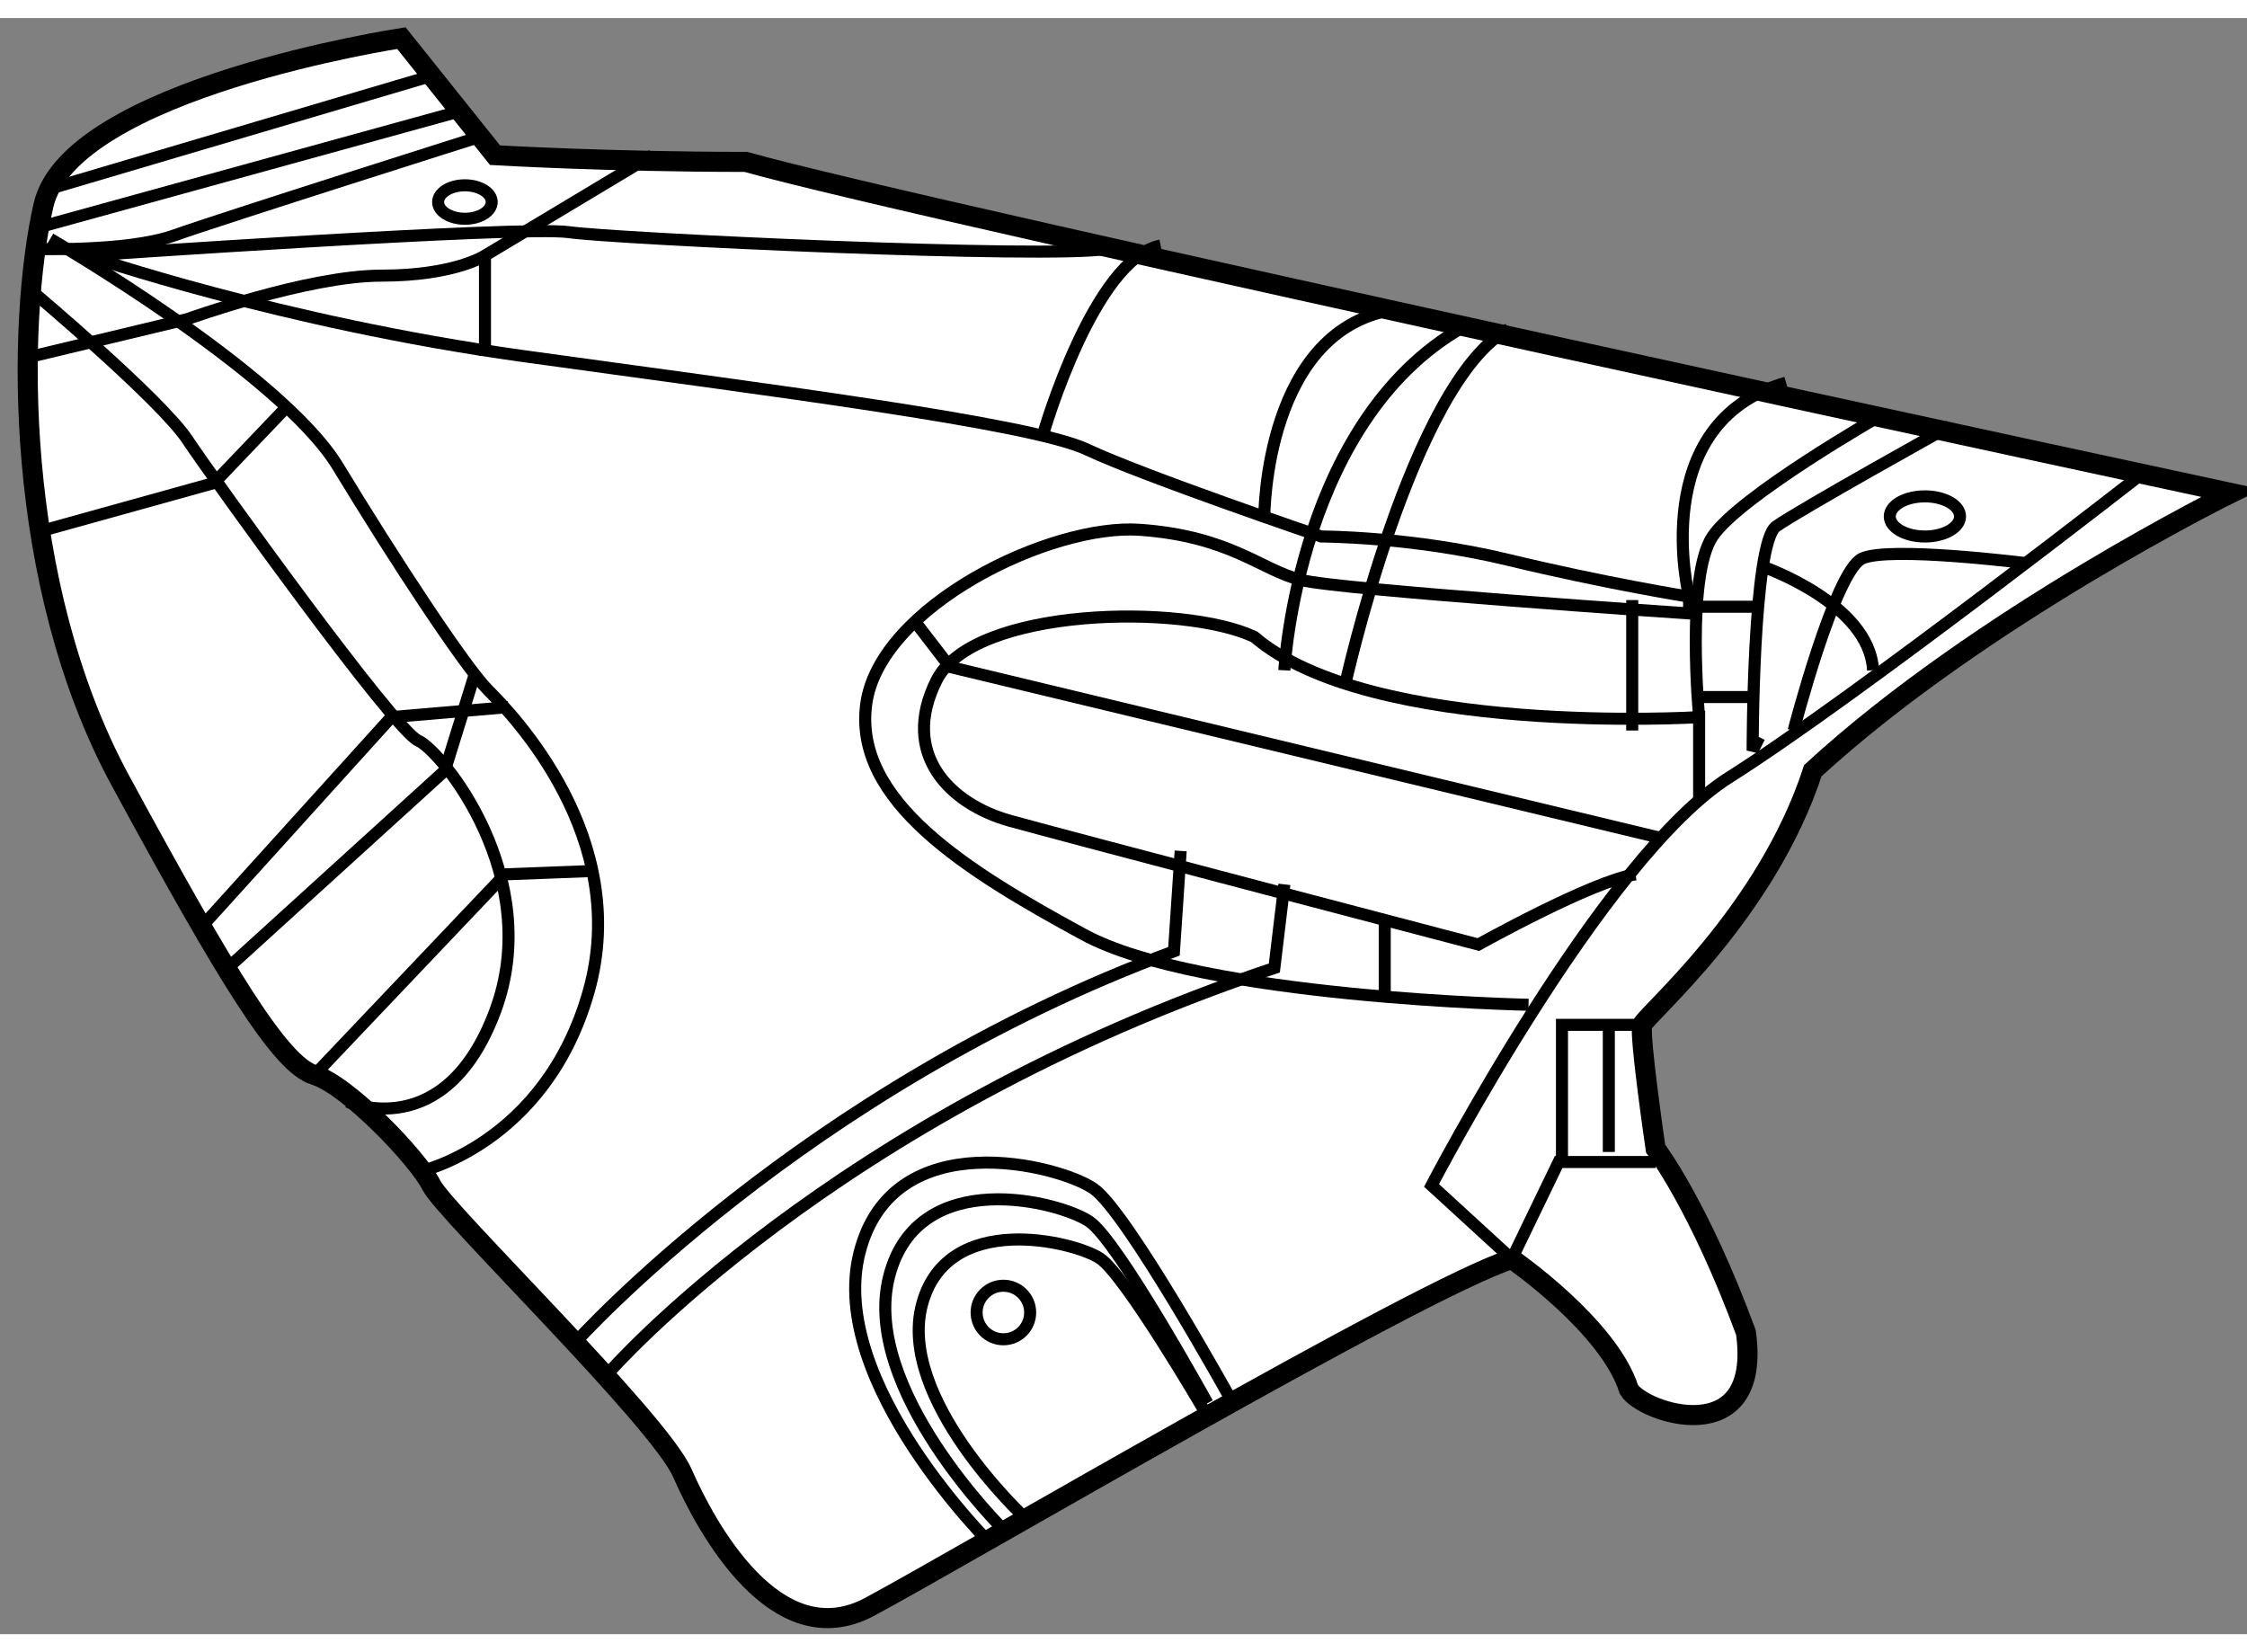 <?xml version="1.0" encoding="utf-8"?>
<!-- Generator: Adobe Illustrator 15.1.0, SVG Export Plug-In . SVG Version: 6.00 Build 0)  -->
<!DOCTYPE svg PUBLIC "-//W3C//DTD SVG 1.1//EN" "http://www.w3.org/Graphics/SVG/1.1/DTD/svg11.dtd">
<svg version="1.1" xmlns="http://www.w3.org/2000/svg" xmlns:xlink="http://www.w3.org/1999/xlink" x="0px" y="0px" width="244.8px"
	 height="180px" viewBox="88.167 22.166 55.983 40.265" enable-background="new 0 0 244.8 180" xml:space="preserve">
	
<rect x="88.167" y="22.166" width="55.983" height="40.265" fill="#808080" stroke="none"/>
	
<g><path fill="#FFFFFF" stroke="#000000" stroke-width="0.5" d="M125.833,53.083c0,0,2.417,1.667,2.917,3.25
			c0.333,0.583,3.332,1.583,2.916-1.417c-1.166-3.167-2.25-4.583-2.25-4.583S129,47.5,129.083,47.25s3.083-2.75,4.25-6.333
			C137.5,37.083,143.75,34,143.75,34s-32.584-7-37-8.25c-3.417,0-6.25-0.167-6.25-0.167l-2.333-2.917c0,0-8.25,1.25-8.917,4.167
			s-0.75,9.417,1.917,14.333s4,7.083,4.833,7.333s2.584,2.083,2.917,2.75s5.667,5.834,6.25,7.167S107.5,63,109.833,61.75
			S123.5,53.833,125.833,53.083z"></path><path fill="none" stroke="#000000" stroke-width="0.3" d="M129.416,50.667H127l-1.167,2.417l-2-1.833
			c0,0,4.251-8.167,7.417-10.167s10.416-7.667,10.416-7.667"></path><line fill="none" stroke="#000000" stroke-width="0.3" x1="89.417" y1="26.417" x2="99" y2="23.583"></line><line fill="none" stroke="#000000" stroke-width="0.3" x1="89" y1="27.417" x2="99.583" y2="24.5"></line><path fill="none" stroke="#000000" stroke-width="0.3" d="M89,27.917c0,0,2.333,0.083,3.5-0.333s7.75-2.5,7.75-2.5"></path><path fill="none" stroke="#000000" stroke-width="0.3" d="M89,29c0,0,3.167,2.667,3.833,3.667s5.167,7.25,5.75,7.5
			s3.167,3.417,1.917,6.75s-3.667,2.25-3.667,2.25"></path><path fill="none" stroke="#000000" stroke-width="0.3" d="M89.417,27.667c0,0,5.75,3.333,7.167,5.667s3.167,5,3.75,5.583
			s3.583,3.667,2.5,7.5s-4.25,4.5-4.25,4.5"></path><path fill="none" stroke="#000000" stroke-width="0.3" d="M132.666,31.25c-3.5,1-2.416,5.333-2.416,5.333s-2.084-0.333-4.5-0.917
			s-4.667-0.583-4.667-0.583s-4.417-1.5-5.833-2.167s-8.083-1.5-14.083-2.333s-10.833-2.5-10.833-2.5s10.833-0.75,12-0.583
			s11.917,0.667,13.417,0.417"></path><polyline fill="none" stroke="#000000" stroke-width="0.3" points="96,48.5 100.75,43.5 102.917,43.417 		"></polyline><polyline fill="none" stroke="#000000" stroke-width="0.3" points="93.75,45.917 99.25,40.917 100,38.5 		"></polyline><polyline fill="none" stroke="#000000" stroke-width="0.3" points="93.167,44.833 97.917,39.583 100.833,39.333 		"></polyline><polyline fill="none" stroke="#000000" stroke-width="0.3" points="89,35 93.5,33.75 95.25,31.917 		"></polyline><path fill="none" stroke="#000000" stroke-width="0.3" d="M88.667,30.667l4.167-1c0,0,3-1.083,4.833-1.083s2.583-0.5,2.583-0.5
			l4.167-2.5"></path><line fill="none" stroke="#000000" stroke-width="0.3" x1="100.25" y1="28.083" x2="100.25" y2="30.583"></line><path fill="none" stroke="#000000" stroke-width="0.3" d="M114.167,32.5c0,0,1.25-4.333,2.917-4.667"></path><path fill="none" stroke="#000000" stroke-width="0.3" d="M119.667,34.583c0,0,0-4.75,3.333-5.167"></path><path fill="none" stroke="#000000" stroke-width="0.3" d="M112.917,60.25c0,0-4.167-4.083-3.333-7.333s5-2.167,5.833-1.583
			s3.417,5.25,3.417,5.25"></path><path fill="none" stroke="#000000" stroke-width="0.3" d="M113.176,59.833c0,0-3.572-3.514-2.858-6.312s4.288-1.865,5.002-1.363
			c0.715,0.502,2.93,4.519,2.93,4.519"></path><path fill="none" stroke="#000000" stroke-width="0.3" d="M113.672,59.5c0,0-3.165-2.945-2.532-5.29
			c0.632-2.345,3.798-1.563,4.432-1.142c0.633,0.421,2.595,3.788,2.595,3.788"></path><circle fill="none" stroke="#000000" stroke-width="0.3" cx="113.166" cy="54.417" r="0.667"></circle><path fill="none" stroke="#000000" stroke-width="0.3" d="M126.25,46.75c0,0-8.167-0.167-11.083-1.75s-5.75-3.333-5.417-5.75
			s4.583-4.5,6.833-4.333s3,1,4,1.25S130.25,37,130.25,37v-0.417"></path><path fill="none" stroke="#000000" stroke-width="0.3" d="M124.833,29.75c-4.333,2.25-4.667,8.667-4.667,8.667"></path><path fill="none" stroke="#000000" stroke-width="0.3" d="M121.667,38.833c0,0,1.667-7.583,4.083-8.917"></path><path fill="none" stroke="#000000" stroke-width="0.3" d="M130.5,41.667v-2.083c0,0-8.167,0.5-11.083-2
			c-1.75-0.833-7-0.75-7.917,1.083s0.333,3.083,1.833,3.5S125,45.25,125,45.25s2.832-1.583,3.916-1.75"></path><polyline fill="none" stroke="#000000" stroke-width="0.3" points="129.5,42.583 111.833,38.333 111,37.25 		"></polyline><path fill="none" stroke="#000000" stroke-width="0.3" d="M117.583,42.917l-0.167,2.5c-9.25,3.417-14.917,9.75-14.917,9.75"></path><path fill="none" stroke="#000000" stroke-width="0.3" d="M120.167,43.75l-0.25,2.083c-11,3.667-16.583,10.083-16.583,10.083"></path><line fill="none" stroke="#000000" stroke-width="0.3" x1="122.667" y1="44.667" x2="122.667" y2="46.417"></line><polyline fill="none" stroke="#000000" stroke-width="0.3" points="129.083,47.25 127.083,47.25 127.083,50.667 		"></polyline><line fill="none" stroke="#000000" stroke-width="0.3" x1="128.25" y1="50.417" x2="128.25" y2="47.167"></line><line fill="none" stroke="#000000" stroke-width="0.3" x1="128.833" y1="36.667" x2="128.833" y2="39.917"></line><path fill="none" stroke="#000000" stroke-width="0.3" d="M130.5,39.583c0,0-0.334-3.5,0.333-4.5s4.167-3,4.167-3"></path><line fill="none" stroke="#000000" stroke-width="0.3" x1="131.916" y1="36.833" x2="130.25" y2="36.833"></line><line fill="none" stroke="#000000" stroke-width="0.3" x1="131.916" y1="39.083" x2="130.333" y2="39.083"></line><path fill="none" stroke="#000000" stroke-width="0.3" d="M132,40.083l-0.167,0.333c0,0-0.001-5.167,0.583-5.583
			s4.334-2.5,4.334-2.5"></path><path fill="none" stroke="#000000" stroke-width="0.3" d="M132.854,39.919c0,0,1.029-3.972,1.705-4.287
			c0.675-0.315,4.081,0.115,4.081,0.115"></path><path fill="none" stroke="#000000" stroke-width="0.3" d="M132.083,35.833c0,0,2.667,0.917,2.75,2.583"></path><ellipse fill="none" stroke="#000000" stroke-width="0.3" cx="99.75" cy="26.75" rx="0.667" ry="0.417"></ellipse><ellipse fill="none" stroke="#000000" stroke-width="0.3" cx="136.125" cy="34.583" rx="0.875" ry="0.5"></ellipse></g>


</svg>
